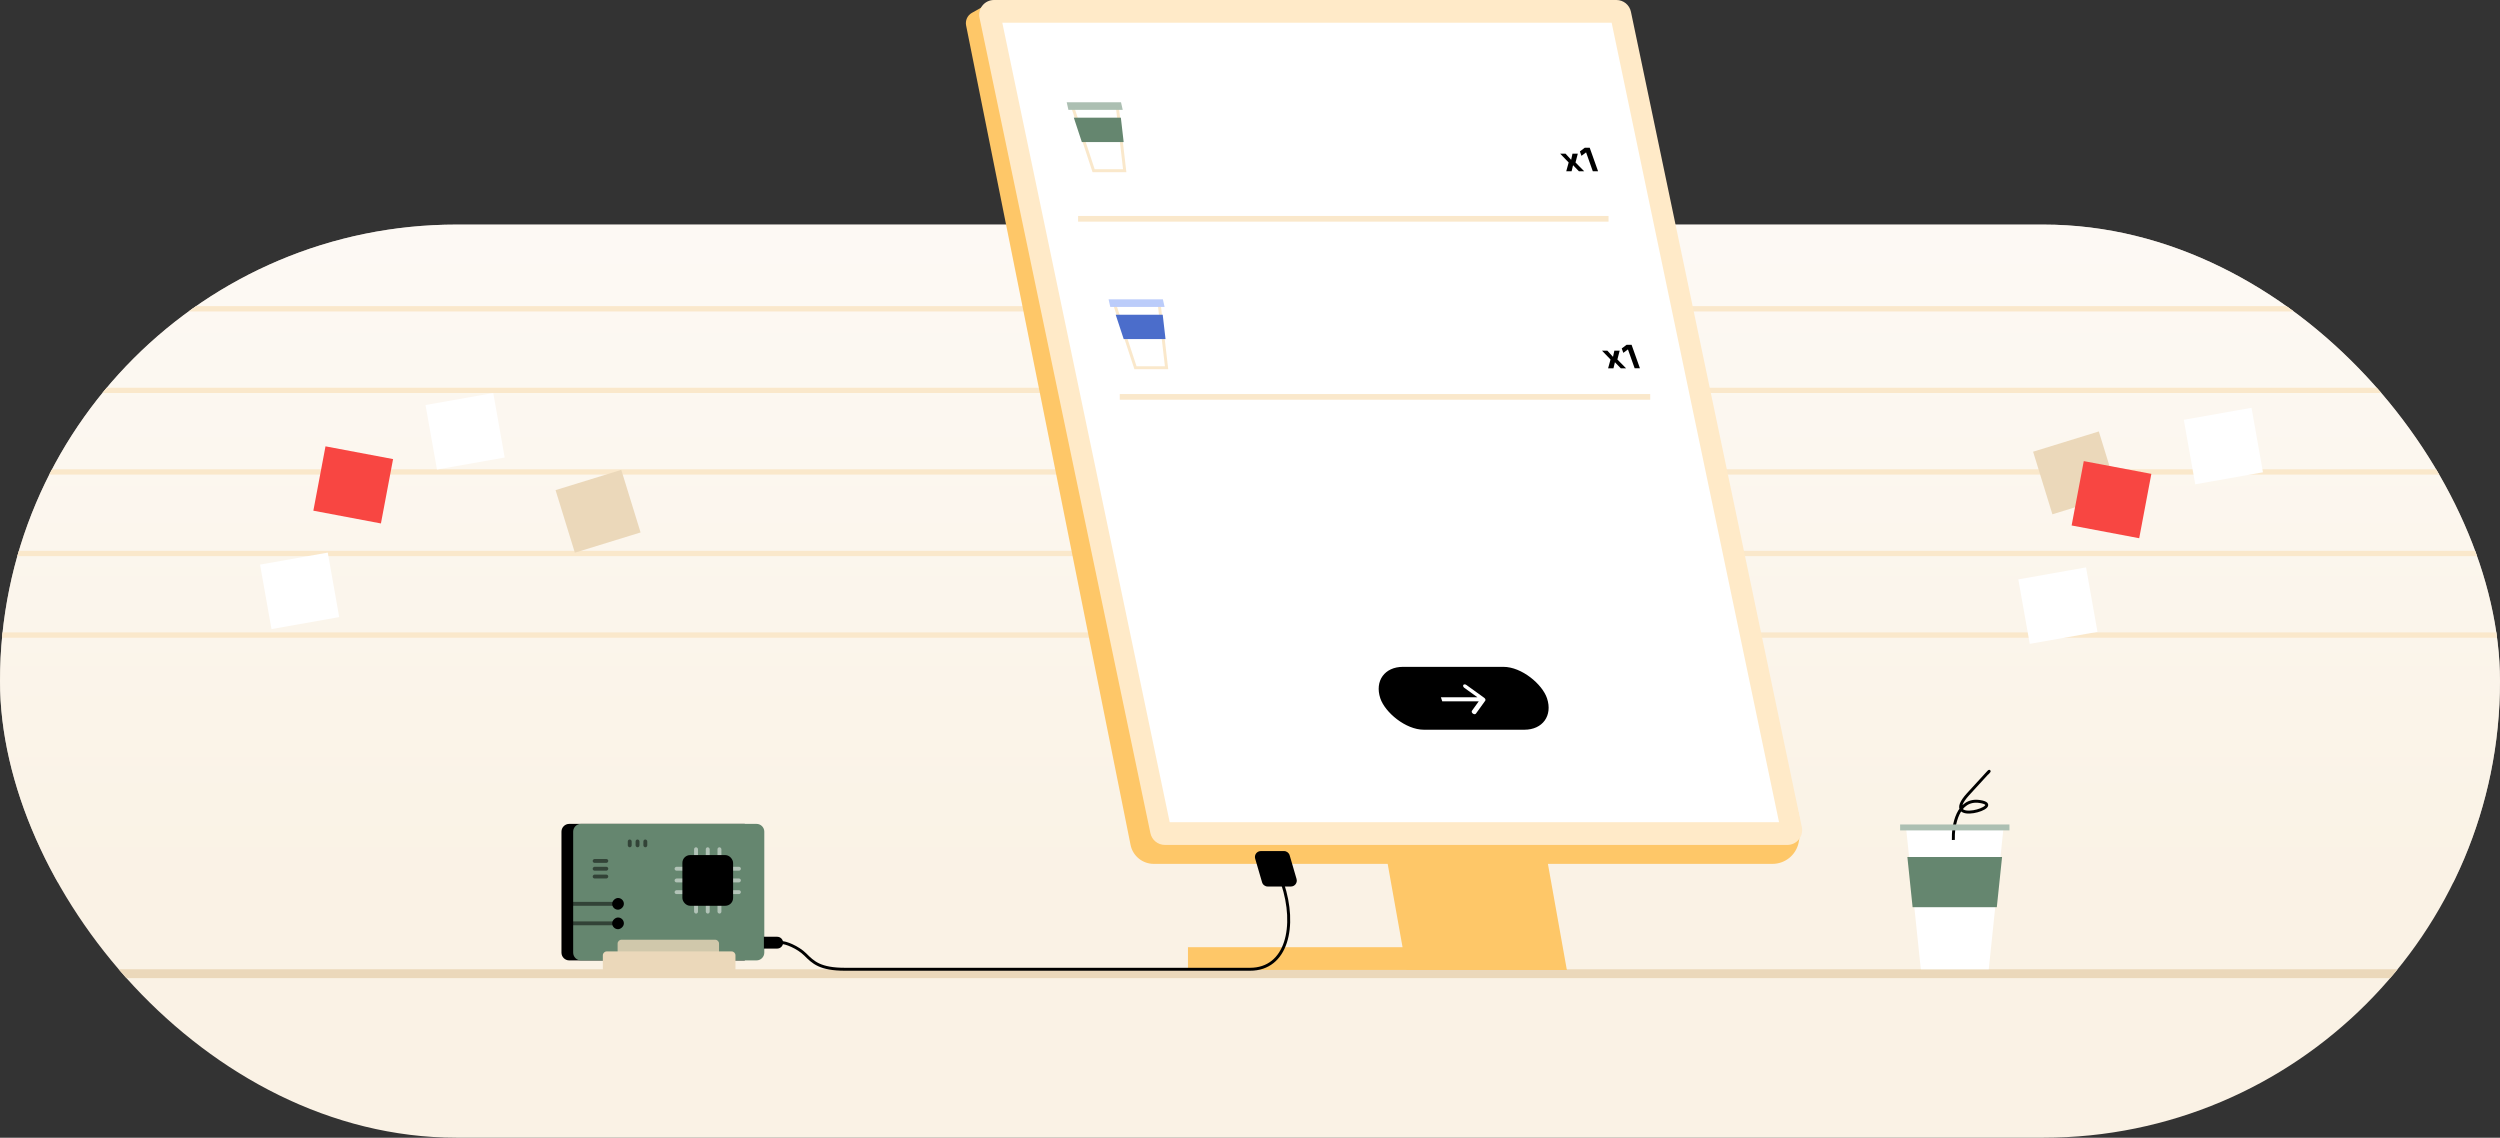 <svg width="846" height="385" viewBox="0 0 846 385" fill="none" xmlns="http://www.w3.org/2000/svg">
<rect x="0" y="0" width="846" height="385" fill="#333333" stroke="none"/>
<g clip-path="url(#clip0_35293_6704)">
<rect y="76" width="846" height="309" rx="154.5" fill="#FAF2E5"/>
<rect opacity="0.6" x="-226.6" y="76" width="1275.6" height="222.6" fill="url(#paint0_linear_35293_6704)"/>
<rect x="-241" y="103.6" width="1304.4" height="1.8" fill="#FAE8CB"/>
<rect x="-241" y="131.199" width="1304.4" height="1.8" fill="#FAE8CB"/>
<rect x="-241" y="158.801" width="1304.4" height="1.8" fill="#FAE8CB"/>
<rect x="-241" y="186.4" width="1304.4" height="1.8" fill="#FAE8CB"/>
<rect x="-241" y="214" width="1304.4" height="1.8" fill="#FAE8CB"/>
<rect x="-56" y="328" width="1025" height="3" fill="#EBD8BA"/>
<rect x="188" y="165.857" width="23.273" height="22.165" transform="rotate(-17.137 188 165.857)" fill="#EBD8BA"/>
<rect x="88" y="191.064" width="23.273" height="22.165" transform="rotate(-10.057 88 191.064)" fill="white"/>
<rect x="144" y="137.064" width="23.273" height="22.165" transform="rotate(-10.057 144 137.064)" fill="white"/>
<rect x="110.148" y="151.039" width="23.273" height="22.165" transform="rotate(10.69 110.148 151.039)" fill="#F84642"/>
<path d="M645 280H678L673 328H650L645 280Z" fill="white"/>
<path d="M645.453 290L677.5 290L675.723 307H647.223L645.453 290Z" fill="#65866F"/>
<path d="M661.012 284.24C660.845 279.407 662.412 270.04 670.012 271.24C679.512 272.74 656.011 279.74 666.011 268.74C674.011 259.94 673.678 260.407 672.511 261.74" stroke="black"/>
<rect x="643" y="279" width="37" height="2" fill="#ACBFB2"/>
<rect x="688" y="152.857" width="23.273" height="22.165" transform="rotate(-17.137 688 152.857)" fill="#EBD8BA"/>
<rect x="683" y="196.064" width="23.273" height="22.165" transform="rotate(-10.057 683 196.064)" fill="white"/>
<rect x="739" y="142.064" width="23.273" height="22.165" transform="rotate(-10.057 739 142.064)" fill="white"/>
<rect x="705.148" y="156.039" width="23.273" height="22.165" transform="rotate(10.69 705.148 156.039)" fill="#F84642"/>
<path d="M190 281.441C190 279.983 191.182 278.801 192.64 278.801L252.04 278.801L252.04 325.001H192.64C191.182 325.001 190 323.819 190 322.361V281.441Z" fill="black"/>
<path d="M193.96 281.441C193.96 279.983 195.142 278.801 196.6 278.801L256 278.801C257.458 278.801 258.64 279.983 258.64 281.441L258.64 322.361C258.64 323.819 257.458 325.001 256 325.001H196.6C195.142 325.001 193.96 323.819 193.96 322.361V281.441Z" fill="#65866F"/>
<rect opacity="0.5" x="234.88" y="286.721" width="1.32" height="22.44" rx="0.66" fill="white"/>
<rect opacity="0.5" x="238.84" y="286.721" width="1.32" height="22.44" rx="0.66" fill="white"/>
<rect opacity="0.5" x="242.8" y="286.721" width="1.32" height="22.44" rx="0.66" fill="white"/>
<rect opacity="0.5" x="250.72" y="293.32" width="1.32" height="22.44" rx="0.66" transform="rotate(90 250.72 293.32)" fill="white"/>
<rect opacity="0.5" x="205.84" y="290.682" width="1.32" height="5.28" rx="0.66" transform="rotate(90 205.84 290.682)" fill="black"/>
<rect opacity="0.5" x="219.04" y="286.721" width="1.32" height="2.64" rx="0.66" transform="rotate(-180 219.04 286.721)" fill="black"/>
<rect opacity="0.5" x="205.84" y="293.32" width="1.32" height="5.28" rx="0.66" transform="rotate(90 205.84 293.32)" fill="black"/>
<rect opacity="0.5" x="216.4" y="286.721" width="1.32" height="2.64" rx="0.66" transform="rotate(-180 216.4 286.721)" fill="black"/>
<rect opacity="0.5" x="205.84" y="295.961" width="1.32" height="5.28" rx="0.66" transform="rotate(90 205.84 295.961)" fill="black"/>
<rect opacity="0.5" x="208.48" y="305.201" width="1.32" height="15.84" rx="0.66" transform="rotate(90 208.48 305.201)" fill="black"/>
<rect opacity="0.5" x="208.48" y="311.801" width="1.32" height="15.84" rx="0.66" transform="rotate(90 208.48 311.801)" fill="black"/>
<rect x="211.12" y="303.881" width="3.96" height="3.96" rx="1.98" transform="rotate(90 211.12 303.881)" fill="black"/>
<rect x="211.12" y="310.482" width="3.96" height="3.96" rx="1.98" transform="rotate(90 211.12 310.482)" fill="black"/>
<rect opacity="0.5" x="213.76" y="286.721" width="1.32" height="2.64" rx="0.66" transform="rotate(-180 213.76 286.721)" fill="black"/>
<rect opacity="0.5" x="250.72" y="297.281" width="1.32" height="22.44" rx="0.66" transform="rotate(90 250.72 297.281)" fill="white"/>
<rect opacity="0.5" x="250.72" y="301.242" width="1.32" height="22.44" rx="0.66" transform="rotate(90 250.72 301.242)" fill="white"/>
<rect x="230.92" y="289.359" width="17.16" height="17.16" rx="2.64" fill="black"/>
<path opacity="0.8" d="M209 319.32C209 318.591 209.591 318 210.32 318H242C242.729 318 243.32 318.591 243.32 319.32V328.56H209V319.32Z" fill="#EBD8BA"/>
<path d="M204 323.281C204 322.552 204.591 321.961 205.32 321.961H247.56C248.289 321.961 248.88 322.552 248.88 323.281V328.561H204V323.281Z" fill="#EBD8BA"/>
</g>
<path d="M443.036 143.604H497.263L530.224 328.235H475.997L443.036 143.604Z" fill="#FEC768"/>
<path d="M326.931 8.623C326.59 6.924 327.381 5.2 328.89 4.35L336.617 0L574.272 128.49L608.552 275.163C609.32 278.449 609.355 281.864 608.654 285.166C607.768 289.345 604.078 292.334 599.807 292.334H390.421C386.61 292.334 383.328 289.645 382.578 285.908L326.931 8.623Z" fill="#FEC768"/>
<path d="M331.469 6.026C330.818 2.919 333.188 0 336.362 0L547.011 0C549.377 0 551.419 1.659 551.904 3.974L609.737 279.897C610.388 283.004 608.017 285.923 604.843 285.923H394.195C391.829 285.923 389.787 284.264 389.301 281.948L331.469 6.026Z" fill="#FFEAC8"/>
<path d="M339.181 7.693L545.38 7.693L602.025 278.23H395.826L339.181 7.693Z" fill="white"/>
<path d="M402.007 320.541H523.786L530.224 328.234H402.007L402.007 320.541Z" fill="#FEC768"/>
<rect x="364.824" y="73.084" width="179.503" height="1.923" fill="#FAE8CB"/>
<rect x="378.928" y="133.346" width="179.503" height="1.923" fill="#FAE8CB"/>
<path d="M537.959 49.998L540.786 57.949H539.002L536.743 51.594H536.693L535.167 52.735L534.636 51.244L536.282 49.998H537.959Z" fill="black"/>
<path d="M529.775 52L531.678 54.085L532.128 52H533.929L533.155 54.982L536.098 57.963H534.306L532.324 55.902L531.829 57.963H530.017L530.835 54.982L527.962 52H529.775Z" fill="black"/>
<path d="M378.024 35.465L380.6 57.763H370.076L362.742 35.465H378.024Z" fill="white" stroke="#FAE8CB"/>
<path d="M363.381 39.826L379.299 39.826L380.248 48.069H366.092L363.381 39.826Z" fill="#65866F"/>
<rect width="18.378" height="2.627" transform="matrix(1 0 0.217 0.976 360.978 34.617)" fill="#ACBFB2"/>
<path d="M552.124 116.67L554.951 124.621H553.167L550.907 118.266H550.858L549.331 119.407L548.801 117.916L550.447 116.67H552.124Z" fill="black"/>
<path d="M543.941 118.674L545.844 120.759L546.294 118.674H548.094L547.321 121.655L550.264 124.637H548.472L546.49 122.576L545.995 124.637H544.182L545.001 121.655L542.128 118.674H543.941Z" fill="black"/>
<path d="M392.189 102.14L394.766 124.438H384.242L376.908 102.14H392.189Z" fill="white" stroke="#FAE8CB"/>
<path d="M377.547 106.5L393.465 106.5L394.414 114.743H380.258L377.547 106.5Z" fill="#4B6DCB"/>
<rect width="18.378" height="2.627" transform="matrix(1 0 0.217 0.976 375.144 101.291)" fill="#BBCCFA"/>
<rect width="56.415" height="22.421" rx="11.211" transform="matrix(1 0 0.316 0.949 463.551 225.662)" fill="black"/>
<path fill-rule="evenodd" clip-rule="evenodd" d="M496.219 231.787L502.278 236.154C502.65 236.422 502.794 236.856 502.601 237.124L499.454 241.491C499.261 241.759 498.803 241.759 498.431 241.491C498.059 241.223 497.914 240.788 498.108 240.52L500.411 237.325H488.053L487.596 235.953H499.953L495.52 232.757C495.148 232.489 495.003 232.055 495.197 231.787C495.39 231.519 495.848 231.519 496.219 231.787Z" fill="white"/>
<path d="M424.747 290.56C424.373 289.28 425.333 288 426.667 288H434.5C435.389 288 436.171 288.587 436.42 289.44L438.753 297.44C439.127 298.72 438.167 300 436.833 300H429C428.111 300 427.329 299.413 427.08 298.56L424.747 290.56Z" fill="black"/>
<path d="M258.5 317H263C264.105 317 265 317.895 265 319C265 320.105 264.105 321 263 321H258.5V317Z" fill="black"/>
<path d="M264.5 319C265.667 318.833 270 320.5 272.5 323C275.193 325.693 277.5 328 286 328C292.8 328 408.667 328 423 328C435.5 328 438.8 313.4 434 299" stroke="black"/>
<defs>
<linearGradient id="paint0_linear_35293_6704" x1="411.2" y1="76" x2="411.2" y2="298.6" gradientUnits="userSpaceOnUse">
<stop stop-color="#FFFEFE"/>
<stop offset="0.987" stop-color="#FAF2E5"/>
<stop offset="1" stop-color="#FAF2E5"/>
</linearGradient>
<clipPath id="clip0_35293_6704">
<rect y="76" width="846" height="309" rx="154.5" fill="white"/>
</clipPath>
</defs>
</svg>
